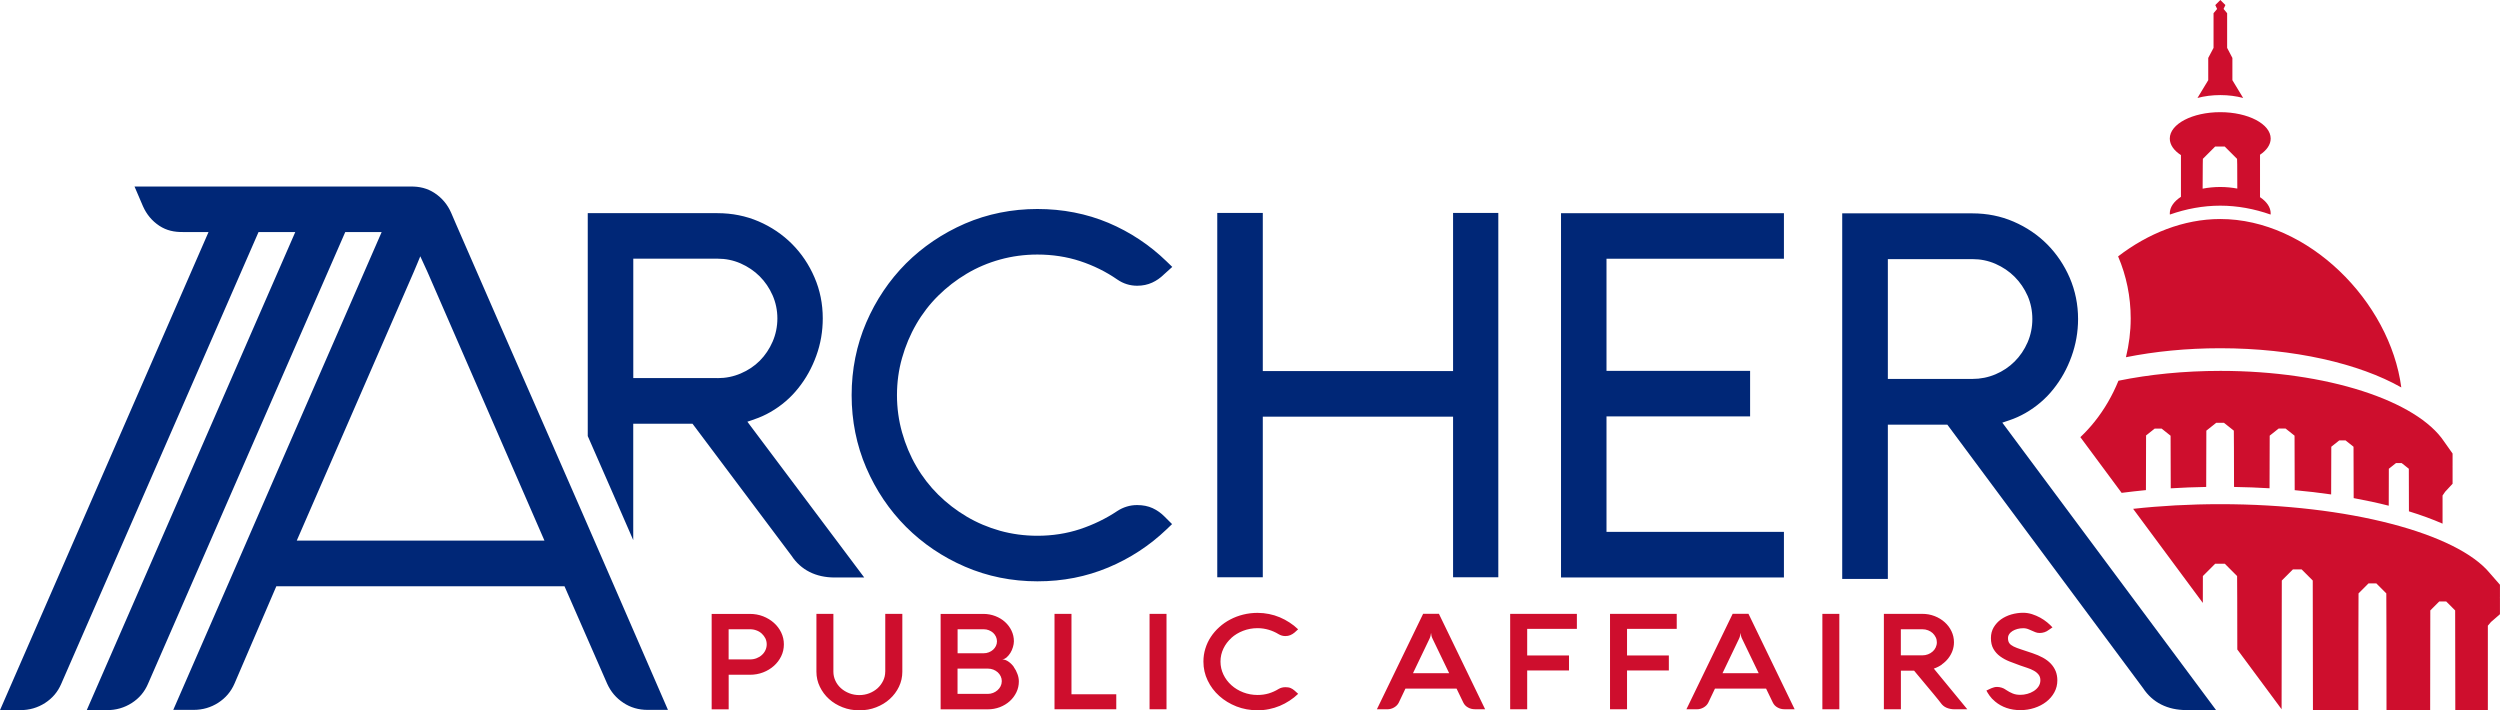 <svg width="271" height="77" viewBox="0 0 271 77" fill="none" xmlns="http://www.w3.org/2000/svg">
<g clip-path="url(#clip0_403_154)">
<path d="M240.674 10.307C241.566 10.307 242.411 10.42 243.158 10.619L241.991 8.691V6.279L241.421 5.191V1.432L241.034 0.969L241.233 0.549L240.685 0L240.136 0.549L240.335 0.969L239.948 1.432V5.191L239.373 6.279V8.691L238.206 10.619C238.953 10.42 239.792 10.307 240.69 10.307H240.674ZM235.205 23.128C235.205 23.172 235.216 23.215 235.216 23.258C236.974 22.639 238.813 22.294 240.674 22.294C242.534 22.294 244.373 22.639 246.131 23.258C246.131 23.215 246.142 23.172 246.142 23.128C246.142 22.466 245.707 21.858 244.986 21.373V16.774C245.707 16.29 246.142 15.681 246.142 15.019C246.142 13.441 243.696 12.159 240.674 12.159C237.652 12.159 235.205 13.441 235.205 15.019C235.205 15.697 235.657 16.322 236.415 16.812V21.335C235.662 21.825 235.205 22.45 235.205 23.128ZM238.787 17.221L240.12 15.886H241.163L242.497 17.221C242.513 17.297 242.518 17.717 242.524 20.441C241.943 20.334 241.324 20.269 240.674 20.269C240.023 20.269 239.356 20.334 238.765 20.452C238.77 17.684 238.792 17.221 238.792 17.221H238.787ZM271 63.392L269.903 62.137C266.365 57.824 254.622 54.652 240.674 54.652C237.372 54.652 234.2 54.83 231.232 55.158L238.787 65.358C238.787 63.591 238.792 62.444 238.792 62.444L240.125 61.109H241.169L242.502 62.444C242.513 62.493 242.518 66.128 242.524 70.403L247.325 76.882C247.331 71.093 247.347 62.929 247.347 62.929L248.551 61.723H249.497L250.702 62.929C250.702 62.929 250.718 71.2 250.723 76.995H255.643C255.643 71.809 255.654 64.394 255.665 64.324L256.746 63.241H257.595L258.676 64.324C258.687 64.388 258.697 71.803 258.697 76.995H263.429C263.429 72.369 263.445 66.171 263.445 66.171L264.413 65.201H265.171L266.139 66.171C266.139 66.171 266.155 72.364 266.155 76.995H269.683V67.824C269.806 67.689 269.919 67.555 270.027 67.42L270.995 66.58V64.857C270.995 64.825 270.989 64.792 270.989 64.76H270.995V63.392H271ZM230.447 38.724C233.565 38.099 237.023 37.749 240.674 37.749C248.653 37.749 255.751 39.413 260.3 41.998C259.074 32.692 250.207 23.737 240.674 23.742C236.7 23.742 232.84 25.304 229.603 27.792C230.506 29.908 230.968 32.17 230.968 34.518C230.968 35.945 230.786 37.356 230.452 38.724H230.447ZM232.598 47.232L233.565 46.462H234.324L235.291 47.232C235.291 47.232 235.297 50.005 235.308 52.934C236.566 52.859 237.846 52.805 239.152 52.784C239.158 49.617 239.168 46.682 239.168 46.682L240.238 45.832H241.077L242.147 46.682C242.158 46.72 242.163 49.633 242.169 52.784C243.475 52.805 244.76 52.854 246.019 52.929C246.024 49.994 246.035 47.226 246.035 47.226L247.003 46.456H247.761L248.729 47.226C248.729 47.226 248.734 50.129 248.745 53.134C250.105 53.258 251.422 53.414 252.697 53.597C252.697 50.964 252.708 48.459 252.713 48.427L253.579 47.738H254.256L255.122 48.427C255.127 48.459 255.138 51.217 255.138 53.995C256.466 54.238 257.735 54.512 258.939 54.819C258.939 52.687 258.95 50.813 258.95 50.813L259.73 50.194H260.337L261.117 50.813C261.117 50.813 261.123 53.058 261.128 55.428C262.456 55.837 263.677 56.284 264.773 56.763V53.715C264.876 53.575 264.972 53.441 265.058 53.301L265.86 52.439V50.673C265.86 50.641 265.86 50.608 265.854 50.571H265.86V49.165L264.951 47.878C262.015 43.452 252.272 40.204 240.701 40.204C236.733 40.204 232.974 40.587 229.64 41.271C228.99 42.87 228.129 44.362 227.065 45.697C226.586 46.295 226.07 46.86 225.511 47.388L229.984 53.425C230.845 53.317 231.721 53.215 232.619 53.128C232.624 50.118 232.635 47.216 232.635 47.216L232.598 47.232Z" fill="#CE0E2D"/>
<path d="M169.214 62.595H193.378V57.657H174.144V45.137H189.711V40.199H174.144V28.05H193.378V23.112H169.214V62.606V62.595ZM157.513 40.221H136.887V23.08H131.951V62.574H136.887V45.164H157.513V62.574H162.417V23.08H157.513V40.221ZM99.324 35.137C99.98 34.006 100.775 32.972 101.695 32.062C102.625 31.141 103.663 30.339 104.787 29.671C105.905 29.004 107.126 28.487 108.416 28.131C109.701 27.776 111.056 27.593 112.454 27.593C114.078 27.593 115.637 27.83 117.078 28.303C118.536 28.783 119.891 29.451 121.117 30.301C121.762 30.748 122.488 30.974 123.267 30.974C123.859 30.974 124.407 30.861 124.897 30.635C125.359 30.425 125.784 30.129 126.166 29.752L127.074 28.933L126.445 28.325C124.617 26.553 122.498 25.148 120.154 24.157C117.788 23.161 115.197 22.655 112.449 22.655C109.701 22.655 107.034 23.188 104.604 24.238C102.179 25.293 100.028 26.747 98.211 28.557C96.399 30.377 94.947 32.531 93.898 34.97C92.85 37.41 92.317 40.059 92.317 42.838C92.317 45.616 92.85 48.26 93.898 50.7C94.947 53.139 96.399 55.293 98.216 57.113C100.039 58.933 102.19 60.387 104.604 61.427C107.04 62.482 109.68 63.015 112.454 63.015C115.229 63.015 117.745 62.514 120.133 61.518C122.498 60.527 124.622 59.138 126.445 57.393L127.053 56.812L126.192 55.955C125.821 55.589 125.402 55.298 124.94 55.083C124.456 54.862 123.896 54.749 123.267 54.749C122.88 54.749 122.504 54.803 122.149 54.911C121.778 55.024 121.445 55.18 121.122 55.39C119.891 56.214 118.525 56.876 117.068 57.361C115.627 57.835 114.073 58.077 112.46 58.077C111.056 58.077 109.696 57.894 108.416 57.539C107.126 57.178 105.905 56.661 104.787 55.998C103.674 55.342 102.631 54.539 101.7 53.618C100.775 52.703 99.974 51.664 99.324 50.538C98.668 49.413 98.151 48.179 97.786 46.882C97.42 45.589 97.232 44.227 97.232 42.838C97.232 41.448 97.415 40.086 97.786 38.794C98.151 37.501 98.668 36.268 99.329 35.132L99.324 35.137ZM217.047 45.816L217.816 45.557C218.413 45.358 218.994 45.094 219.553 44.776C220.741 44.092 221.763 43.22 222.591 42.175C223.419 41.141 224.08 39.957 224.548 38.654C225.021 37.35 225.263 35.977 225.263 34.582C225.263 33.01 224.957 31.513 224.36 30.118C223.763 28.74 222.941 27.517 221.914 26.483C220.887 25.45 219.661 24.626 218.279 24.028C216.902 23.43 215.397 23.128 213.805 23.128H199.696V62.757H204.643V46.031H211.09L211.143 46.101L232.307 74.593C233.334 76.154 234.958 76.973 237.017 76.973H240.222L217.047 45.81V45.816ZM213.8 41.077H204.643V28.088H213.8C214.698 28.088 215.515 28.255 216.311 28.6C217.107 28.95 217.806 29.424 218.392 30.011C218.972 30.592 219.445 31.287 219.795 32.073C220.134 32.848 220.306 33.694 220.306 34.582C220.306 35.471 220.134 36.316 219.795 37.103C219.44 37.916 218.978 38.594 218.386 39.187C217.806 39.768 217.112 40.237 216.321 40.571C215.52 40.91 214.692 41.077 213.794 41.077H213.8ZM81.779 45.449C82.375 45.25 82.956 44.986 83.51 44.669C84.693 43.99 85.709 43.118 86.532 42.078C87.36 41.05 88.016 39.865 88.484 38.567C88.957 37.27 89.188 35.907 89.188 34.512C89.188 32.94 88.887 31.443 88.29 30.07C87.699 28.691 86.876 27.469 85.854 26.446C84.827 25.417 83.612 24.593 82.236 24.001C80.859 23.409 79.359 23.107 77.773 23.107H63.712V47.269L66.374 53.344C67.083 54.959 67.788 56.58 68.492 58.201L68.643 58.546V45.934H75.068L75.122 46.004L85.795 60.231C86.817 61.787 88.435 62.6 90.484 62.6H93.683L81.015 45.713L81.779 45.455V45.449ZM77.773 40.985H68.648V28.04H77.773C78.665 28.04 79.483 28.207 80.278 28.551C81.074 28.901 81.773 29.375 82.354 29.957C82.935 30.538 83.408 31.233 83.752 32.019C84.091 32.795 84.268 33.635 84.268 34.518C84.268 35.401 84.091 36.252 83.752 37.033C83.413 37.819 82.94 38.519 82.359 39.106C81.779 39.687 81.08 40.151 80.294 40.484C79.499 40.824 78.676 40.99 77.778 40.99L77.773 40.985ZM60.088 48.653C58.034 43.974 55.974 39.273 53.91 34.556C52.426 31.168 49.436 24.302 49.436 24.302L48.904 23.064C48.511 22.17 47.914 21.459 47.118 20.931C46.323 20.404 45.457 20.204 44.511 20.221H14.582L15.491 22.342C15.884 23.236 16.475 23.947 17.271 24.475C18.067 24.997 18.9 25.164 19.841 25.153H22.605L0 76.978H2.21C3.189 76.978 4.076 76.72 4.877 76.208C5.678 75.691 6.264 75.002 6.635 74.135L28.025 25.153H32.009L9.404 76.978H11.614C12.588 76.978 13.475 76.72 14.281 76.208C15.088 75.691 15.668 75.002 16.04 74.135L37.424 25.159H41.37L18.782 76.951H20.992C21.965 76.951 22.852 76.693 23.653 76.181C24.454 75.665 25.041 74.975 25.417 74.108L29.955 63.548H61.19L65.814 74.108C66.207 74.981 66.793 75.67 67.573 76.181C68.347 76.698 69.223 76.951 70.197 76.951H72.406C70.326 72.18 68.266 67.442 66.228 62.735C64.185 58.034 62.142 53.338 60.088 48.659V48.653ZM32.17 58.599L44.844 29.494C44.978 29.203 45.559 27.781 45.559 27.781C45.559 27.781 46.21 29.203 46.344 29.494L59.018 58.599H32.165H32.17Z" fill="#002777"/>
<path d="M124.612 76.887H126.45V66.542H124.612V76.887ZM116.148 66.542H114.309V76.887H121.004V75.261H116.148V66.542ZM83.886 67.512C83.553 67.216 83.16 66.978 82.719 66.806C82.273 66.634 81.795 66.548 81.289 66.548H77.144V76.892H78.988V73.144H81.295C81.8 73.144 82.279 73.058 82.725 72.886C83.171 72.714 83.558 72.477 83.892 72.18C84.225 71.884 84.489 71.534 84.682 71.136C84.876 70.737 84.972 70.306 84.972 69.849C84.972 69.391 84.876 68.966 84.682 68.562C84.489 68.163 84.225 67.813 83.892 67.517L83.886 67.512ZM82.972 70.479C82.881 70.678 82.752 70.856 82.585 71.001C82.424 71.152 82.23 71.27 82.015 71.351C81.795 71.437 81.563 71.48 81.311 71.48H78.983V68.212H81.311C81.563 68.212 81.795 68.255 82.015 68.341C82.236 68.422 82.424 68.54 82.585 68.691C82.746 68.842 82.875 69.014 82.972 69.208C83.064 69.407 83.112 69.617 83.112 69.843C83.112 70.07 83.064 70.285 82.972 70.479ZM95.958 72.816C95.958 73.16 95.882 73.489 95.732 73.796C95.581 74.103 95.382 74.372 95.13 74.604C94.877 74.83 94.581 75.013 94.237 75.148C93.893 75.282 93.533 75.347 93.151 75.347C92.769 75.347 92.403 75.282 92.059 75.148C91.715 75.013 91.419 74.835 91.161 74.604C90.903 74.372 90.704 74.108 90.559 73.796C90.414 73.489 90.339 73.16 90.339 72.816V66.542H88.5V72.816C88.5 73.392 88.623 73.936 88.871 74.442C89.118 74.948 89.446 75.395 89.865 75.772C90.285 76.155 90.78 76.451 91.344 76.671C91.909 76.892 92.511 77 93.156 77C93.802 77 94.409 76.892 94.974 76.671C95.538 76.451 96.033 76.155 96.452 75.772C96.872 75.39 97.205 74.948 97.447 74.442C97.689 73.936 97.813 73.392 97.813 72.816V66.542H95.963V72.816H95.958ZM109.9 72.299C109.739 72.067 109.545 71.879 109.33 71.728C109.115 71.572 108.884 71.491 108.647 71.475C108.814 71.459 108.97 71.389 109.126 71.254C109.276 71.12 109.411 70.958 109.529 70.77C109.647 70.576 109.739 70.371 109.803 70.145C109.868 69.924 109.906 69.714 109.906 69.515C109.906 69.106 109.819 68.723 109.647 68.362C109.475 68.002 109.239 67.689 108.943 67.42C108.647 67.151 108.298 66.941 107.895 66.785C107.491 66.629 107.061 66.548 106.609 66.548H101.964V76.892H103.668C104.233 76.892 104.797 76.892 105.367 76.892C105.937 76.892 106.502 76.892 107.066 76.892C107.534 76.892 107.975 76.811 108.389 76.655C108.798 76.494 109.158 76.278 109.459 76.004C109.766 75.729 110.002 75.406 110.18 75.04C110.357 74.674 110.443 74.281 110.443 73.861C110.443 73.608 110.395 73.338 110.293 73.069C110.196 72.794 110.061 72.541 109.9 72.315V72.299ZM103.803 68.212H106.631C106.83 68.212 107.018 68.244 107.19 68.314C107.368 68.384 107.518 68.476 107.653 68.594C107.782 68.713 107.884 68.853 107.959 69.014C108.034 69.176 108.072 69.343 108.072 69.52C108.072 69.698 108.034 69.865 107.959 70.021C107.884 70.177 107.782 70.312 107.653 70.43C107.524 70.549 107.368 70.64 107.19 70.71C107.013 70.78 106.83 70.813 106.631 70.813H103.803V68.212ZM108.47 74.383C108.384 74.55 108.271 74.695 108.131 74.819C107.991 74.943 107.83 75.04 107.653 75.11C107.475 75.18 107.282 75.218 107.083 75.218H103.797V72.477H107.088C107.298 72.477 107.491 72.514 107.674 72.584C107.857 72.654 108.013 72.757 108.153 72.875C108.287 72.999 108.4 73.144 108.475 73.306C108.556 73.473 108.594 73.65 108.594 73.834C108.594 74.017 108.551 74.205 108.464 74.377L108.47 74.383ZM154.266 66.542L149.254 76.887H150.367C150.642 76.887 150.889 76.822 151.12 76.688C151.351 76.553 151.518 76.381 151.626 76.165L152.351 74.641H157.89L158.626 76.165C158.739 76.391 158.906 76.569 159.137 76.693C159.363 76.822 159.616 76.882 159.885 76.882H160.987L155.981 66.537H154.26L154.266 66.542ZM153.169 72.972L154.954 69.246C155.008 69.138 155.045 69.025 155.072 68.912C155.099 68.799 155.115 68.696 155.126 68.605C155.131 68.696 155.147 68.799 155.169 68.906C155.19 69.019 155.233 69.127 155.293 69.246L157.089 72.972H153.174H153.169ZM210.493 72.024C210.762 71.836 210.993 71.62 211.186 71.373C211.38 71.125 211.536 70.85 211.643 70.56C211.751 70.263 211.81 69.951 211.81 69.623C211.81 69.197 211.719 68.799 211.541 68.427C211.364 68.05 211.116 67.727 210.805 67.447C210.493 67.167 210.127 66.946 209.713 66.785C209.294 66.623 208.853 66.542 208.374 66.542H204.212V76.887H206.057V72.703H207.492C207.53 72.746 207.621 72.859 207.767 73.037C207.912 73.214 208.089 73.424 208.294 73.667C208.498 73.909 208.713 74.168 208.944 74.448C209.175 74.722 209.39 74.986 209.595 75.228C209.799 75.476 209.971 75.686 210.116 75.864C210.262 76.041 210.348 76.155 210.38 76.203C210.536 76.429 210.74 76.602 210.998 76.715C211.256 76.828 211.552 76.887 211.885 76.887H213.257L209.627 72.477C209.95 72.369 210.24 72.218 210.509 72.03L210.493 72.024ZM209.498 70.624C209.358 70.753 209.192 70.856 209.003 70.926C208.81 71.001 208.611 71.039 208.396 71.039H206.051V68.212H208.396C208.611 68.212 208.81 68.249 209.003 68.325C209.197 68.4 209.358 68.502 209.498 68.626C209.638 68.756 209.745 68.906 209.831 69.079C209.917 69.251 209.955 69.434 209.955 69.628C209.955 69.822 209.912 70.01 209.831 70.183C209.751 70.355 209.638 70.5 209.498 70.63V70.624ZM197.545 76.887H199.384V66.542H197.545V76.887ZM222.833 72.751C222.709 72.45 222.532 72.175 222.301 71.933C222.069 71.69 221.784 71.475 221.451 71.292C221.112 71.109 220.736 70.942 220.311 70.802C219.838 70.64 219.429 70.506 219.096 70.398C218.763 70.29 218.488 70.188 218.273 70.08C218.058 69.973 217.902 69.854 217.811 69.719C217.714 69.585 217.666 69.407 217.666 69.176C217.666 69.014 217.709 68.869 217.8 68.739C217.886 68.605 218.01 68.497 218.16 68.4C218.311 68.309 218.488 68.233 218.687 68.179C218.886 68.126 219.096 68.099 219.316 68.099C219.537 68.099 219.741 68.142 219.945 68.233C220.15 68.325 220.376 68.422 220.623 68.524C220.768 68.589 220.929 68.616 221.112 68.616C221.274 68.616 221.44 68.589 221.612 68.535C221.784 68.481 221.94 68.395 222.08 68.287L222.489 68.007C222.333 67.835 222.139 67.652 221.913 67.463C221.688 67.275 221.43 67.108 221.155 66.952C220.881 66.801 220.585 66.677 220.273 66.575C219.962 66.478 219.644 66.424 219.316 66.424C218.875 66.424 218.44 66.489 218.026 66.607C217.607 66.731 217.235 66.909 216.907 67.14C216.585 67.372 216.321 67.662 216.117 68.002C215.918 68.341 215.816 68.729 215.816 69.165C215.816 69.639 215.907 70.032 216.09 70.344C216.273 70.662 216.51 70.926 216.811 71.147C217.112 71.367 217.445 71.55 217.827 71.701C218.209 71.852 218.59 71.997 218.988 72.137C219.252 72.229 219.51 72.315 219.768 72.401C220.026 72.487 220.263 72.584 220.467 72.703C220.677 72.816 220.843 72.956 220.978 73.123C221.112 73.29 221.177 73.494 221.177 73.742C221.177 73.99 221.107 74.221 220.972 74.421C220.838 74.62 220.661 74.781 220.451 74.916C220.236 75.051 220.005 75.153 219.752 75.218C219.499 75.288 219.252 75.32 219.01 75.32C218.687 75.32 218.408 75.271 218.166 75.169C217.924 75.067 217.693 74.948 217.483 74.803L217.418 74.76C217.295 74.668 217.149 74.598 216.983 74.544C216.816 74.491 216.649 74.464 216.483 74.464C216.37 74.464 216.268 74.475 216.171 74.501C216.074 74.528 215.983 74.555 215.891 74.593C215.8 74.631 215.708 74.668 215.617 74.717C215.526 74.765 215.429 74.814 215.327 74.857C215.402 75.008 215.515 75.191 215.665 75.406C215.816 75.621 216.02 75.842 216.278 76.052C216.639 76.354 217.053 76.585 217.51 76.742C217.967 76.898 218.467 76.978 219.01 76.978C219.553 76.978 220.042 76.898 220.526 76.742C221.01 76.585 221.435 76.365 221.806 76.079C222.177 75.794 222.473 75.449 222.688 75.056C222.908 74.657 223.016 74.221 223.016 73.748C223.016 73.381 222.951 73.047 222.833 72.746V72.751ZM163.708 76.887H165.547V72.681H170.079V71.055H165.547V68.169H170.934V66.542H163.702V76.887H163.708ZM133.473 69.154C133.838 68.826 134.263 68.567 134.753 68.379C135.242 68.19 135.763 68.093 136.317 68.093C136.737 68.093 137.14 68.153 137.522 68.266C137.903 68.379 138.258 68.535 138.592 68.739C138.823 68.879 139.065 68.949 139.328 68.949C139.533 68.949 139.716 68.917 139.877 68.847C140.038 68.777 140.189 68.686 140.323 68.573L140.716 68.217C140.431 67.942 140.124 67.695 139.785 67.479C139.447 67.259 139.097 67.07 138.726 66.914C138.355 66.758 137.968 66.639 137.559 66.558C137.156 66.478 136.742 66.435 136.317 66.435C135.78 66.435 135.258 66.499 134.758 66.623C134.258 66.747 133.79 66.925 133.355 67.156C132.924 67.382 132.526 67.657 132.172 67.98C131.811 68.303 131.505 68.659 131.252 69.046C130.994 69.434 130.8 69.854 130.661 70.306C130.521 70.753 130.451 71.222 130.451 71.712C130.451 72.444 130.602 73.128 130.913 73.769C131.22 74.41 131.639 74.97 132.172 75.444C132.704 75.923 133.328 76.3 134.037 76.58C134.747 76.855 135.511 76.995 136.323 76.995C136.742 76.995 137.156 76.957 137.565 76.871C137.968 76.79 138.361 76.671 138.732 76.515C139.103 76.359 139.457 76.171 139.791 75.95C140.13 75.729 140.436 75.487 140.721 75.212L140.328 74.857C140.194 74.738 140.049 74.647 139.898 74.582C139.742 74.517 139.554 74.491 139.339 74.491C139.205 74.491 139.076 74.507 138.952 74.539C138.828 74.571 138.71 74.62 138.602 74.684C138.274 74.889 137.925 75.045 137.543 75.164C137.161 75.277 136.758 75.336 136.328 75.336C135.774 75.336 135.253 75.239 134.763 75.051C134.274 74.862 133.849 74.604 133.484 74.275C133.118 73.947 132.828 73.564 132.618 73.123C132.408 72.681 132.301 72.213 132.301 71.712C132.301 71.211 132.408 70.748 132.618 70.306C132.828 69.865 133.118 69.483 133.484 69.154H133.473ZM187.818 66.542L182.807 76.887H183.92C184.194 76.887 184.441 76.822 184.672 76.688C184.904 76.553 185.07 76.381 185.178 76.165L185.904 74.641H191.442L192.179 76.165C192.292 76.391 192.458 76.569 192.69 76.693C192.915 76.822 193.168 76.882 193.437 76.882H194.539L189.533 66.537H187.813L187.818 66.542ZM186.721 72.972L188.506 69.246C188.56 69.138 188.598 69.025 188.625 68.912C188.651 68.799 188.668 68.696 188.678 68.605C188.684 68.696 188.7 68.799 188.721 68.906C188.743 69.019 188.786 69.127 188.845 69.246L190.641 72.972H186.726H186.721ZM174.531 76.887H176.37V72.681H180.903V71.055H176.37V68.169H181.758V66.542H174.526V76.887H174.531Z" fill="#CE0E2D"/>
</g>
<defs>
<clipPath id="clip0_403_154">
<rect width="271" height="77" fill="white"/>
</clipPath>
</defs>
</svg>
